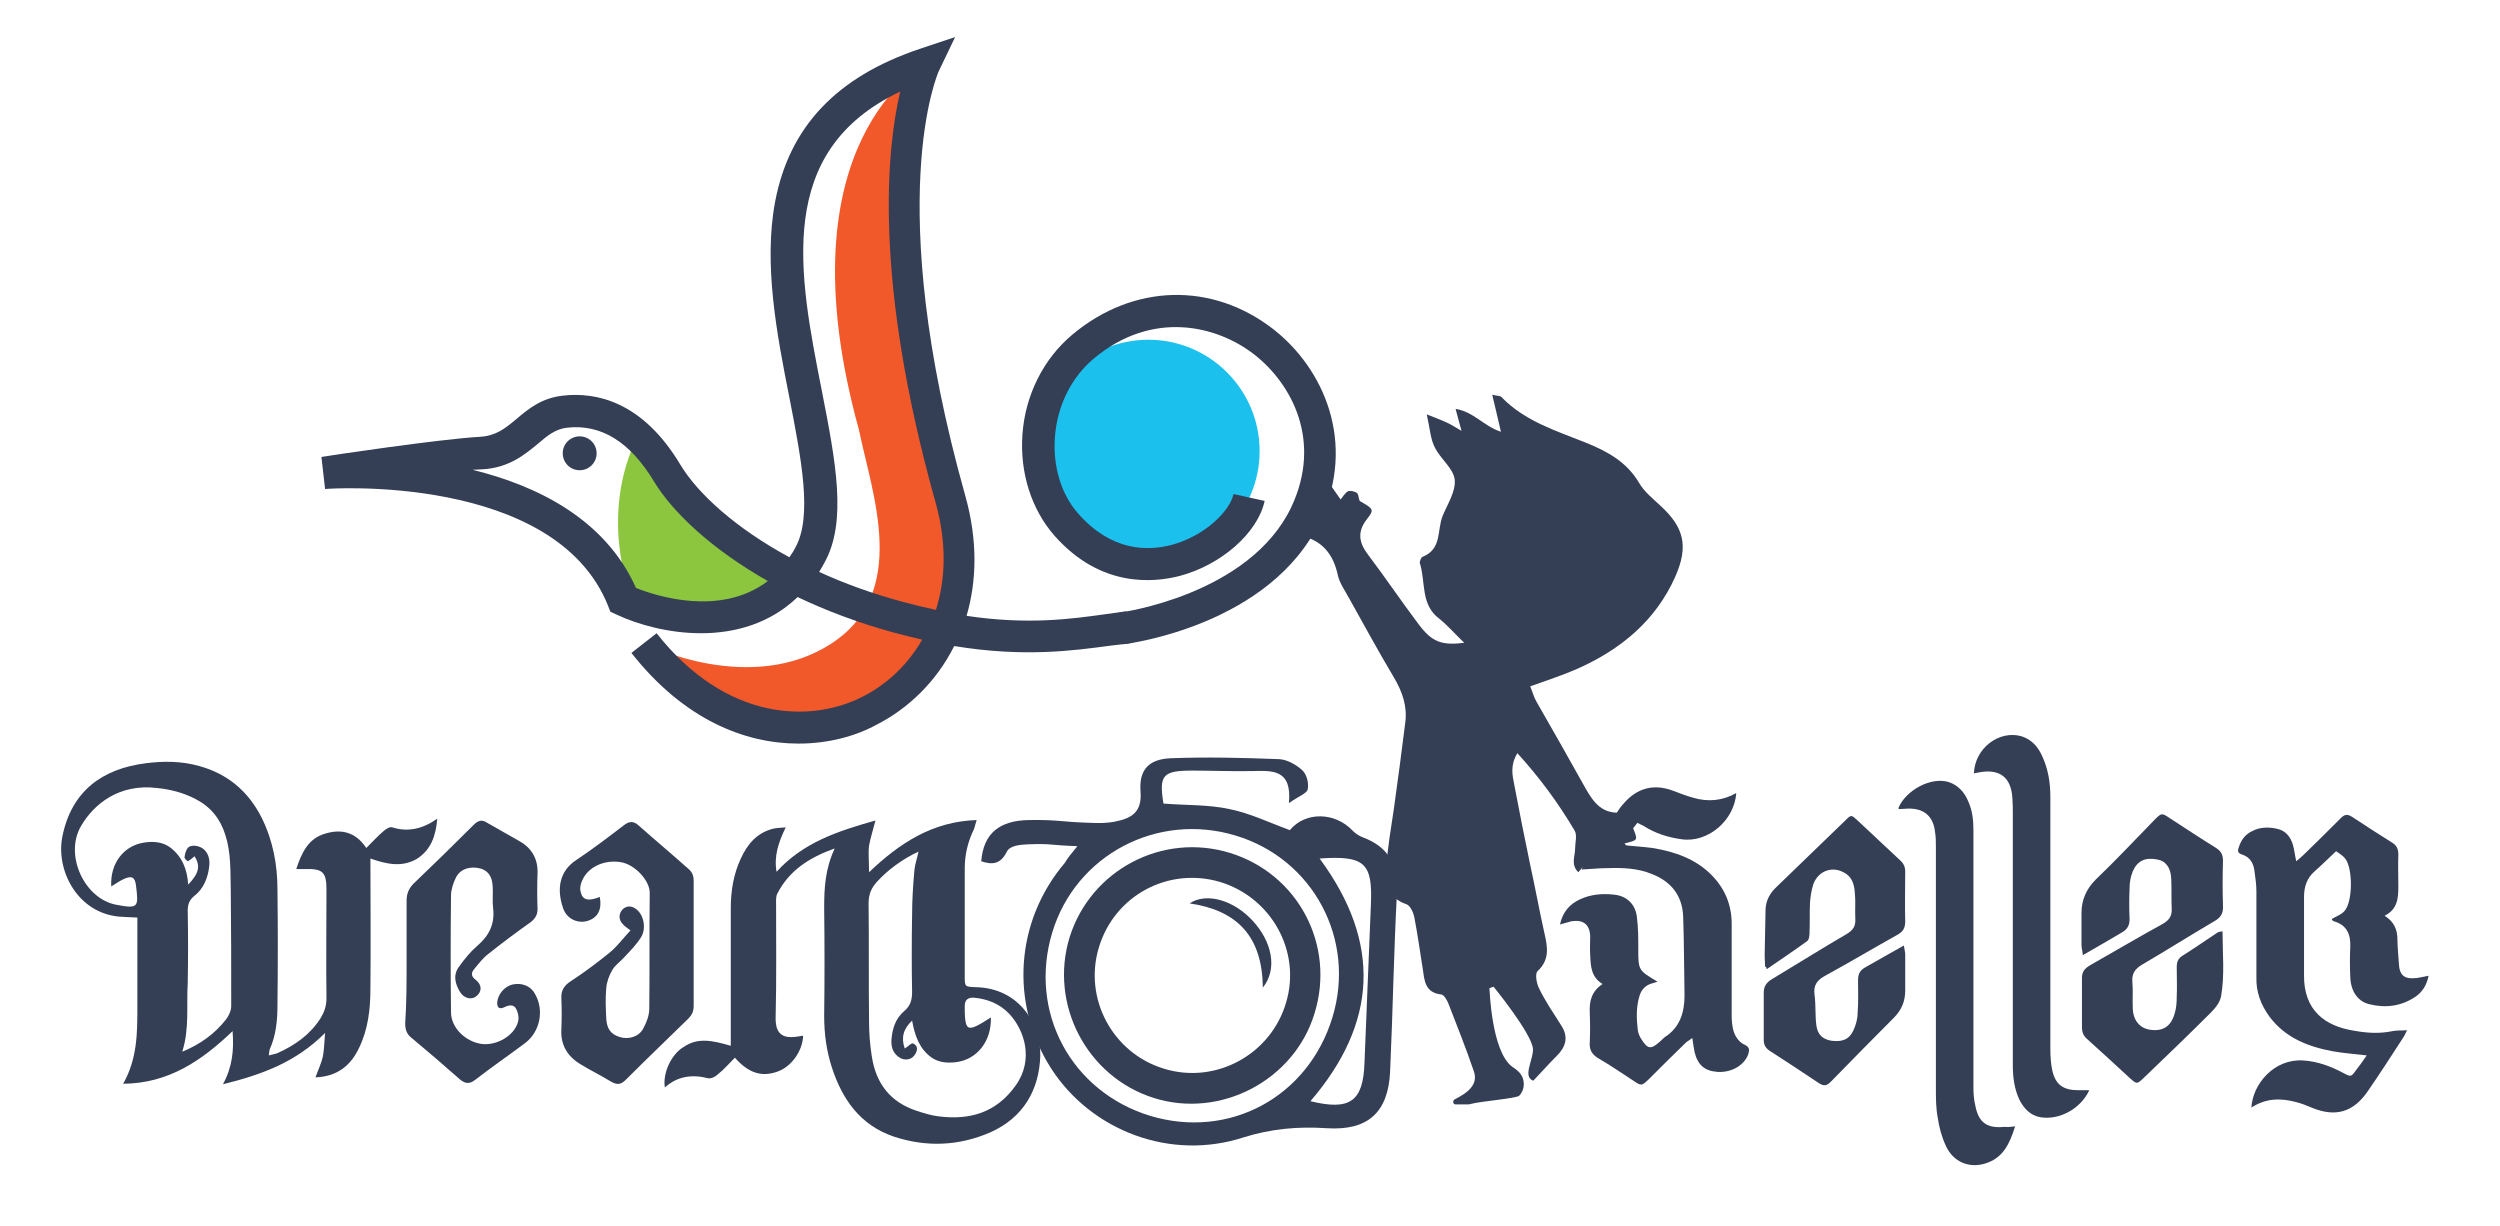 <?xml version="1.0" encoding="utf-8"?>
<!-- Generator: Adobe Illustrator 21.1.0, SVG Export Plug-In . SVG Version: 6.00 Build 0)  -->
<svg version="1.1" id="Layer_3" xmlns="http://www.w3.org/2000/svg" xmlns:xlink="http://www.w3.org/1999/xlink" x="0px" y="0px"
	 viewBox="0 0 546 267.7" style="enable-background:new 0 0 546 267.7;" xml:space="preserve">
<style type="text/css">
	.st0{fill:#343F56;}
	.st1{fill:#8CC63E;}
	.st2{fill:#1BC0ED;}
	.st3{fill:#F1592A;}
	.st4{display:none;}
	.st5{display:inline;fill:#343F56;}
	.st6{display:inline;fill:#FFFFFF;}
</style>
<g>
	<path class="st0" d="M340.7,201.9c0.6-2.8,2.2-4.5,4.4-5.5c2.4-1.1,4.9-1.3,7.5-1c2.7,0.3,4.6,2.1,4.9,4.9c0.3,2.3,0.3,4.6,0.3,6.9
		c0,4.7,0,4.7,4.2,7.2c-0.6,0.2-0.9,0.3-1.3,0.4c-1.3,0.4-2.2,1.3-2.6,2.6c-0.8,2.5-0.7,5.1-0.4,7.6c0.1,0.7,0.4,1.4,0.8,2
		c1.4,2.2,2.1,2.2,4,0.5c0.4-0.3,0.7-0.7,1.1-1c3.3-2.1,4.3-5.4,4.3-9.1c-0.1-5.8-0.1-11.5-0.3-17.3c-0.2-4.6-2.7-7.6-6.8-9.2
		c-3.1-1.3-6.4-1.4-9.7-1.3c-1.8,0-3.6,0.2-5.7,0.3c0.3-0.7,0.4-1.2,0.7-1.6c2.5-3.9,5.1-7.8,7.6-11.7c0.3-0.4,0.6-0.8,0.9-1.1
		c2.9-3.4,6.6-4.4,10.8-2.8c1.4,0.5,2.8,1.1,4.3,1.5c3.3,1,6.5,0.7,9.5-1c-0.4,6-6.2,10.9-11.9,10.1c-3-0.4-5.8-1.3-8.3-2.9
		c-0.4-0.2-0.8-0.4-1.4-0.7c-1.2,1.6-2.4,3.1-3.7,4.8c2.5,0.3,4.8,0.4,7,0.7c4.9,0.8,9.5,2.4,13,6c2.9,3,4.3,6.5,4.3,10.6
		c0,6.6,0,13.3,0,19.9c0,1.3,0.1,2.8,0.6,4c0.4,1,1.2,2,2.1,2.4c1.3,0.6,1.2,1.2,0.9,2.2c-0.9,2.4-3.7,4-6.7,3.8
		c-2.8-0.2-4.3-1.5-5-4.3c-0.2-0.9-0.3-1.9-0.5-3.1c-0.5,0.4-0.9,0.6-1.3,0.9c-2.8,2.7-5.5,5.4-8.2,8.1c-1.6,1.5-1.6,1.5-3.4,0.3
		c-2.5-1.6-4.9-3.3-7.5-4.8c-1.4-0.8-2.1-1.8-2-3.4c0.1-2.2,0.1-4.5,0-6.7c-0.1-2.5,0.4-4.6,2.8-6.2c-2.5-1.5-2.6-3.9-2.7-6.3
		c-0.1-1.4,0-2.7,0-4.1c-0.1-2.6-1.5-3.7-4.1-3.3C342.4,201.4,341.6,201.7,340.7,201.9"/>
	<path class="st0" d="M525.7,225c-0.4,0.8-0.6,1.3-0.9,1.7c-2.6,4-5.1,7.9-7.8,11.8c-3.1,4.4-6.9,5.5-11.9,3.5
		c-1.2-0.5-2.4-1-3.6-1.3c-3.4-0.9-6.6-0.9-9.8,1.2c0.3-5.2,5-10.7,11.3-10.3c3.2,0.2,6.1,1.3,8.9,2.8c1.5,0.8,1.6,0.8,2.6-0.6
		c0.8-1,1.5-2,2.4-3.3c-2.7-0.3-5.1-0.5-7.4-0.9c-5.4-1-10.3-2.9-13.8-7.5c-1.9-2.6-3-5.4-2.9-8.7c0-6.2,0-12.5,0-18.7
		c0-1.4-0.2-2.9-0.4-4.3c-0.2-1.8-0.9-3.2-2.8-3.8c-1-0.3-0.9-0.9-0.6-1.7c0.5-1.5,1.4-2.7,2.9-3.4c1.7-0.9,3.6-0.9,5.4-0.5
		c1.9,0.4,3,1.8,3.5,3.6c0.3,1.1,0.4,2.2,0.7,3.5c0.7-0.6,1.2-1,1.7-1.5c2.7-2.6,5.4-5.3,8-7.9c0.8-0.8,1.4-1,2.5-0.3
		c2.9,1.9,5.8,3.8,8.7,5.6c1,0.6,1.4,1.4,1.4,2.6c-0.1,2.3,0,4.6,0,7c0,2.6-0.2,5-3,6.4c2.1,1.3,2.8,3.1,2.8,5.2
		c0,1.7,0.2,3.3,0.3,5c0.1,2.8,1.1,3.7,3.9,3.4c0.8-0.1,1.5-0.3,2.6-0.5c-0.4,2.1-1.4,3.6-2.9,4.6c-3.1,2.1-6.6,2.5-10.1,1.6
		c-2.5-0.6-4-2.9-4.1-5.9c-0.1-2.2-0.1-4.5,0-6.7c0.1-2.7-0.8-4.7-3.6-5.5c-0.1,0-0.3-0.2-0.4-0.3c0,0,0-0.1,0-0.2
		c0.9-0.6,2-0.9,2.7-1.7c1.9-2,1.9-9.6,0.1-11.6c-0.5-0.6-1.2-1-1.9-1.5c-1.6,1.5-3.1,3-4.7,4.4c-1.7,1.5-2.3,3.4-2.3,5.6
		c0,5.7,0,11.4,0,17c-0.1,7.8,4.6,11.2,10.9,12.2c2.8,0.5,5.5,0.7,8.4,0.1C523.4,225,524.4,225.1,525.7,225"/>
	<path class="st0" d="M454.9,208.6c-0.1-1-0.3-1.6-0.3-2.2c0-2.3,0-4.6,0-7c0-2.8,1-5.2,3.1-7.3c4.4-4.2,8.5-8.6,12.8-13
		c1.6-1.6,1.6-1.6,3.4-0.4c3.4,2.2,6.7,4.4,10.1,6.5c1.1,0.7,1.5,1.5,1.5,2.8c-0.1,3.3-0.1,6.6,0,9.8c0.1,1.7-0.5,2.6-1.9,3.4
		c-5.3,3.1-10.5,6.4-15.8,9.5c-1.5,0.9-2.2,1.9-2.1,3.6c0.2,2,0,4,0.1,6c0.1,2.6,1.6,4.3,3.8,4.6c2.7,0.4,4.5-0.7,5.3-3.4
		c0.4-1.2,0.5-2.5,0.5-3.8c0.1-2.2,0-4.3,0-6.5c0-0.9,0.2-1.7,1-2.3c2.7-1.7,5.3-3.5,8-5.3c0.2-0.1,0.4-0.1,1-0.2
		c0,4.8,0.5,9.5-0.3,14.1c-0.2,1.3-1.2,2.6-2.2,3.6c-4.9,4.9-9.8,9.6-14.8,14.4c-1.4,1.3-1.4,1.3-2.9,0c-3.1-2.9-6.2-5.7-9.4-8.6
		c-0.8-0.7-1.1-1.5-1.1-2.5c0-3.6,0-7.2,0-10.8c0-1.4,0.6-2.1,1.8-2.8c5.3-3,10.5-6.1,15.8-9c1.4-0.8,2.1-1.7,2-3.4
		c-0.1-2.1,0-4.3-0.1-6.5c-0.1-2.4-1.2-3.9-3.1-4.2c-2.6-0.5-4.3,0.3-5.3,2.6c-0.5,1.2-0.7,2.5-0.7,3.7c-0.1,2.2-0.1,4.5,0,6.7
		c0,1.3-0.4,2.2-1.6,2.9C460.6,205.3,457.9,206.9,454.9,208.6"/>
	<path class="st0" d="M385.5,211.1c0-0.8-0.1-1.6-0.1-2.3c0.1-3.4,0.1-6.9,0.2-10.3c0.1-1.9,1-3.5,2.4-4.8c5-4.8,10-9.7,15-14.5
		c1.3-1.3,1.3-1.3,2.7,0c3.1,2.9,6.2,5.8,9.3,8.7c0.8,0.7,1.1,1.5,1.1,2.5c0,3.6-0.1,7.2,0,10.8c0,1.4-0.4,2.2-1.6,2.9
		c-5.2,2.9-10.4,6-15.7,8.9c-1.9,1-2.8,2.1-2.5,4.3c0.3,2.2,0.1,4.5,0.4,6.7c0.3,2.1,1.5,3,3.3,3.3c2.4,0.3,3.9-0.3,4.8-2.3
		c0.5-1.1,0.9-2.4,0.9-3.7c0.2-2.4,0.1-4.8,0.1-7.2c0-1.4,0.4-2.2,1.7-2.9c2.7-1.5,5.4-3.1,8.3-4.7c0.1,0.8,0.3,1.4,0.3,1.9
		c0,2.6,0,5.3,0,7.9c0,2.4-0.8,4.3-2.5,6c-4.6,4.6-9.2,9.3-13.8,14c-0.9,0.9-1.5,0.9-2.5,0.3c-3.6-2.4-7.2-4.8-10.8-7.1
		c-0.9-0.6-1.3-1.3-1.3-2.4c0-3.4,0-6.9,0-10.3c0-1.4,0.6-2.2,1.7-2.9c5.5-3.3,10.9-6.7,16.4-9.9c1.5-0.9,2-1.8,1.9-3.4
		c-0.1-1.8,0.1-3.7-0.1-5.5c-0.1-1.9-0.6-3.7-2.5-4.6c-2.6-1.4-5.6-0.2-6.6,2.7c-0.4,1.3-0.6,2.6-0.7,4c-0.1,2.2,0,4.3-0.1,6.5
		c0,0.7-0.1,1.6-0.6,1.9c-2.9,2.1-5.9,4.1-8.8,6.1C385.9,211.3,385.7,211.2,385.5,211.1"/>
	<path class="st0" d="M456.3,238.1c-1.9,4.1-6.6,6.6-10.7,5.9c-2.2-0.4-3.6-1.9-4.6-3.9c-1.1-2.4-1.4-4.9-1.4-7.5
		c0-18.3,0-36.5,0-54.8c0-1.2,0-2.4-0.1-3.6c-0.3-4.3-2.6-6.2-6.8-5.6c-0.5,0.1-1,0.2-1.6,0.3c0.2-5.5,5.5-9.5,10.4-8.1
		c2.2,0.7,3.6,2.3,4.5,4.3c1.3,2.8,1.8,5.8,1.8,8.9c0,18.4,0,36.8,0,55.2c0,1.5,0.1,3,0.4,4.5c0.7,3.2,2.4,4.4,5.7,4.4
		C454.7,238.1,455.4,238.1,456.3,238.1"/>
	<path class="st0" d="M440.1,246c-1.2,3.8-2.6,6.9-6.5,8.1c-3.5,1.1-7-0.3-8.6-3.8c-0.9-1.9-1.5-4.1-1.8-6.2
		c-0.4-2.1-0.4-4.3-0.4-6.5c0-17.5,0-35.1,0-52.6c0-1.1,0-2.2-0.2-3.4c-0.4-3.4-2.5-5.1-5.9-5c-0.6,0-1.3,0.1-1.9,0.1
		c-0.1,0-0.1-0.1-0.2-0.2c1.6-3.9,7.1-6.9,11-5.7c2.1,0.7,3.5,2.3,4.3,4.3c0.9,2,1.1,4.1,1.1,6.3c0,18.7,0,37.5,0,56.2
		c0,1.3,0.1,2.6,0.4,3.8c0.7,3.8,2.6,5.1,6.4,4.7C438.5,246.2,439.1,246.1,440.1,246"/>
	<path class="st0" d="M159.6,228.4v-3.2c0-8.9,0-17.9,0-26.8c0-3.8,0.6-7.5,2.2-10.9c1.4-3.1,3.5-5.6,7-6.5c0.8-0.2,1.7-0.2,2.8-0.3
		c-1.6,3.3-2.6,6.3-2,9.7c5.8-6.4,13.4-8.9,21.6-11.2c-0.5,2-1.1,3.8-1.4,5.5c-0.2,1.7,0,3.5,0,5.8c6.7-6.4,13.9-11.1,23.5-11.4
		c-0.3,0.9-0.4,1.5-0.6,2c-1.3,2.7-2,5.5-2,8.5c0,7.9,0,15.7,0,23.6c0,2.3,0,2.3,2.4,2.4c9.6,0.2,14.2,8.2,14.1,14.9
		c-0.2,7.5-3.7,13.6-10.9,16.8c-6.9,3-14,3.3-21.2,0.9c-7.2-2.5-11.1-8-13.4-15c-1.2-3.7-1.7-7.4-1.7-11.3c0.1-7.9,0.1-15.7,0-23.6
		c0-4.3,0.2-8.5,2.3-13c-5.6,2-9.9,4.8-12.5,9.8c-0.4,0.7-0.3,1.7-0.3,2.6c0,8.1,0.1,16.3-0.1,24.4c-0.1,3.6,1.4,4.8,4.7,4.3
		c0.4-0.1,0.9-0.1,1.3-0.2c-0.1,3.3-2.5,6.7-5.5,7.8c-3.5,1.3-6.4,0.4-9.4-3c-1.2,1.2-2.4,2.6-3.8,3.7c-0.5,0.5-1.4,0.9-2,0.8
		c-3.5-0.9-6.7-0.5-9.5,2c-0.5-3.1,1.4-7.3,4.2-8.9C152.5,226.5,155.8,227.3,159.6,228.4 M197.6,229c0.8-0.5,1.5-1.3,1.8-1.1
		c1,0.4,1.1,1.3,0.5,2.3c-0.7,1.3-2.4,1.6-3.7,0.6c-1.3-1-1.6-2.3-1.5-3.8c0.2-2.4,0.9-4.6,2.8-6.2c1.4-1.2,1.7-2.5,1.7-4.2
		c-0.1-5.5-0.1-11.1,0-16.6c0-3.3,0.2-6.6,0.5-9.9c0.1-1.3,0.6-2.6,0.9-4.1c-3.5,1.6-6.7,4-9,6.5c-1.3,1.4-1.9,2.8-1.9,4.8
		c0.1,8.6,0,17.1,0.1,25.7c0,2.6,0.2,5.2,0.6,7.7c0.9,5.9,4,10,9.8,11.9c1.5,0.5,3.1,1,4.7,1.2c6.9,0.9,12.7-0.8,16.9-6.7
		c4.1-5.7,1.9-12.2-1.4-15.7c-2.1-2.2-4.7-3.2-7.6-3.5c-1.2-0.1-2.1,0.3-2.1,1.8c0,1,0,2,0.1,2.9c0.2,1.9,0.8,2.3,2.6,1.4
		c1-0.5,1.9-1.1,3-1.8c0.2,5-2.9,9.3-7.8,9.8c-1.9,0.2-3.6,0-5.1-1c-2.7-1.9-3.7-4.8-4.3-8.1C197.2,224.8,196.8,226.7,197.6,229"/>
	<path class="st0" d="M95.5,178.8c-0.3,3.6-1.3,6.8-4.5,8.8c-3.3,1.9-6.7,1.1-10.1-0.1c0,9.5,0.1,19,0,28.4c0,4.5-0.5,8.9-2.5,13
		c-1.8,3.8-4.7,6.2-9.5,6.4c0.6-1.7,1.3-3.1,1.6-4.5c0.3-1.4,0.3-3,0.5-5.2c-6.4,6.4-13.8,9.1-22.3,11.2c2.1-3.9,2.4-7.5,2.1-11.6
		c-6.8,6.5-14,11.4-23.9,11.5c3.1-5.5,3.1-11.1,3.1-16.8c0-5.6,0-11.3,0-16.9c0-0.9,0-1.8,0-2.6c-1.5-0.1-2.7-0.1-3.9-0.2
		c-9.2-0.8-13.9-10.1-12.5-17.4c2-10.1,8.8-14.9,18.2-16.1c3.9-0.5,7.8-0.5,11.7,0.6c6.2,1.7,10.7,5.5,13.6,11.2
		c2.5,5,3.5,10.3,3.5,15.8c0.1,8.4,0.1,16.8,0,25.2c0,3.3-0.3,6.6-1.7,9.7c-0.1,0.3-0.1,0.7-0.2,1.3c0.8-0.2,1.4-0.3,1.9-0.5
		c3.8-1.7,7.1-4,9.4-7.6c0.8-1.3,1.3-2.7,1.3-4.3c-0.1-7.9,0-15.9,0-23.8c0-3.8-0.8-4.6-4.6-4.5c-0.5,0-1,0-2,0
		c1.2-3.6,2.6-6.6,6.2-7.7c3.5-1.1,6.7-0.5,9.1,3.1c1.4-1.4,2.6-2.7,3.9-3.8c0.5-0.4,1.3-0.9,1.8-0.7
		C89.1,181.8,92.4,181,95.5,178.8 M39.8,229.7c3.9-1.6,7.1-3.9,9.6-7.1c0.6-0.8,1.1-1.9,1.1-2.9c0-8.4,0-16.8-0.1-25.2
		c-0.1-4.1,0.1-8.2-1.2-12.2c-1.1-3.5-3.2-6.1-6.5-7.8c-2.7-1.4-5.5-2.1-8.4-2.4c-8.3-1-13.8,3.5-16.6,8.3
		c-3.7,6.3,0.7,15.9,7.7,17.2c4.8,0.9,4.9,0.6,4.3-4.2c-0.2-1.9-1-2.2-2.7-1.4c-0.9,0.4-1.7,1-2.7,1.6c-0.3-5.1,2.8-9,7.3-9.6
		c2-0.3,4-0.1,5.6,1.1c2.6,2,3.7,4.8,3.9,8.1c2.4-2.5,2.7-4.1,1.4-6.2c-0.5,0.4-0.9,0.8-1.5,1.1c-0.1,0-0.8-0.7-0.7-0.9
		c0.1-0.7,0.3-1.6,0.8-2.1c0.4-0.4,1.3-0.5,2-0.3c1.8,0.4,2.9,2.1,2.6,4.4c-0.3,2.5-1.2,4.9-3.3,6.5c-1.1,0.9-1.4,1.9-1.4,3.2
		c0.1,5.3,0.1,10.5,0,15.8C40.7,219.7,41.4,224.7,39.8,229.7"/>
	<path class="st0" d="M131,195.9c0.5,2.7-0.4,4.5-2.6,5.2c-2.2,0.7-4.6-0.4-5.4-2.7c-1.5-4.3-0.8-8.2,2.9-10.6c3.6-2.4,7-5,10.4-7.6
		c1.2-0.9,2.1-0.9,3.2,0.1c3.6,3.2,7.3,6.3,10.9,9.5c0.8,0.7,1.1,1.5,1.1,2.6c0,9.1,0,18.2,0,27.3c0,1.2-0.4,2-1.2,2.8
		c-4.5,4.4-9.1,8.8-13.6,13.3c-1.1,1.1-1.9,1.2-3.3,0.4c-2.1-1.3-4.4-2.4-6.5-3.7c-2.9-1.7-4.5-4.2-4.3-7.7c0.1-2.2,0.1-4.5,0-6.7
		c-0.1-1.8,0.6-2.9,2.2-3.9c2.9-1.9,5.7-4,8.4-6.2c1.6-1.3,2.9-3.1,4.5-4.8c-0.8-0.6-1.3-0.9-1.7-1.4c-0.9-0.9-0.9-2.2-0.1-3.1
		c0.8-0.9,2-1,3.1-0.1c1.6,1.2,2.2,4.2,1,6.1c-1,1.6-2.3,2.9-3.6,4.3c-0.9,1-2.1,1.8-2.7,2.9c-0.7,1.2-1.2,2.6-1.3,4
		c-0.2,2.1-0.1,4.3,0,6.4c0.1,2.4,1,3.6,3,4.2c1.9,0.6,4.2-0.1,5.1-1.9c0.7-1.3,1.3-2.8,1.3-4.3c0.1-8.4,0-16.8,0.1-25.2
		c0.1-2.7-3.2-6.3-6.3-6.8c-3.6-0.6-7.2,1-8.5,4.1c-0.3,0.7-0.5,1.6-0.3,2.3C127.2,196.6,128.4,196.9,131,195.9"/>
	<path class="st0" d="M88.8,209.8c0-4.4,0-8.8,0-13.1c0-1.4,0.4-2.5,1.4-3.6c4.5-4.3,8.9-8.6,13.2-12.9c1-1,1.8-1.3,3-0.5
		c2.4,1.4,4.8,2.7,7.2,4.1c2.6,1.5,3.9,3.9,3.8,6.9c-0.1,2.6-0.1,5.2,0,7.8c0,1.3-0.5,2.1-1.5,2.9c-3.1,2.2-6.2,4.5-9.2,6.9
		c-1.2,0.9-2.1,2.1-3.1,3.3c-0.7,0.8-0.8,1.6,0.3,2.4c1.4,1.1,1.4,2.6,0.1,3.6c-1,0.8-2.6,0.5-3.5-0.9c-1.1-1.8-1.6-3.7-0.3-5.5
		c1.2-1.7,2.5-3.3,4-4.6c2.6-2.2,3.9-4.8,3.5-8.2c-0.2-1.6,0-3.2-0.1-4.8c-0.1-2.2-1-3.4-2.6-3.9c-2.2-0.6-4.4,0-5.4,1.9
		c-0.6,1.2-1.1,2.7-1.1,4c-0.1,8.5-0.1,17,0,25.5c0,3.3,3.1,6.4,6.7,6.9c3.2,0.4,7-1.7,7.9-4.7c0.3-0.9,0.1-2.1-0.4-3
		c-0.5-1-1.6-0.8-2.6-0.3c-1.1,0.5-1.6,0-1.5-1.2c0.2-1.7,1.6-3.4,3.4-3.8c1.9-0.4,3.9,0.3,4.8,2c2.1,3.5,1.2,8.3-2.1,10.8
		c-3.6,2.7-7.4,5.3-11,8.1c-1.2,0.9-2.1,0.8-3.3-0.2c-3.5-3.1-7-6.1-10.6-9.1c-1-0.8-1.3-1.8-1.3-3.1
		C88.8,218.9,88.8,214.4,88.8,209.8"/>
	<path class="st0" d="M235.3,184.8c-6.3-0.2-5.3-0.6-10.8-0.4c-1.6,0.1-3.9,0.2-4.6,1.6c-1.4,2.8-3.2,2.9-5.6,2.1
		c0.5-6.2,4.1-8.9,10.4-9c6.6-0.1,6.7,0.4,13.3,0.6c1.9,0.1,3.8,0.1,5.7-0.3c3.4-0.7,5.7-2,5.4-6.4c-0.4-4.8,1.7-7.2,6.6-7.4
		c7.9-0.3,15.8-0.1,23.7,0.2c1.7,0.1,3.7,1.2,5,2.4c1,0.9,1.5,2.9,1.2,4.2c-0.2,0.9-2,1.5-4.1,3c0.7-7.4-3.6-7.1-7.9-7
		c-4.4,0.1-8.8-0.1-13.2-0.1c-6.5,0-7.3,1-6.3,7.2c4.9,0.4,9.8,0.2,14.4,1.2c4.5,0.9,8.8,3,13.2,4.6c3.4-4.1,9.9-4,13.8,0.2
		c0.6,0.6,1.4,1.1,2.2,1.4c5.6,2.1,7.7,6.1,7.4,12c-0.7,13-0.9,26.1-1.5,39.1c-0.4,9-4.9,13-13.9,12.4c-6.2-0.4-12,0.1-18.1,2
		c-15.9,5.2-33.2-1.4-42-15c-9.1-14.2-7.9-32.2,3-45C233.1,187.5,233.9,186.5,235.3,184.8 M291,222.2c5.2-17-4.2-34.6-21.1-39.7
		c-17.1-5.2-35,4.2-40.1,21.2c-5.2,17.3,4.1,34.7,21.4,40C268.5,248.9,285.7,239.6,291,222.2 M288.2,187.5c13.6,18.4,12.6,36-2,53
		c8.6,2.1,11.5,0.1,11.8-8.3c0.5-11.5,0.9-23.1,1.4-34.6C299.8,188.5,298.1,186.8,288.2,187.5"/>
	<path class="st0" d="M268.7,186.3c14.8,4.6,23,20.1,18.4,35c-4.4,14.6-20.5,23.1-35.1,18.5c-14.6-4.6-22.9-20.4-18.4-35.1
		C238.2,190,253.9,181.7,268.7,186.3 M280.9,218.9c3.3-11.1-3.2-22.9-14.5-26.3c-11.3-3.3-23,3-26.4,14.3
		c-3.4,11.2,3,23.1,14.2,26.5C265.5,236.9,277.6,230.3,280.9,218.9"/>
	<path class="st0" d="M275.8,215.7c-0.1-11.3-5.7-16.9-16-18.4c3.8-2.5,9.7-0.6,13.7,3.7C277.8,205.6,279.1,211.6,275.8,215.7"/>
</g>
<path class="st1" d="M137.6,129.6c0,0-6.9-17.1,1.7-34.4c0,0,14.9,22.8,33.4,30.5C172.7,125.7,159.3,143.4,137.6,129.6"/>
<path class="st2" d="M275.1,98.5c0-13.4-10.9-24.3-24.3-24.3c-13.4,0-24.3,10.9-24.3,24.3c0,13.4,10.9,24.3,24.3,24.3
	C264.2,122.8,275.1,111.9,275.1,98.5"/>
<path class="st3" d="M140.7,140.4c0,0,21.8,29.4,48.5,15.3c26.7-14.2,20.1-38.9,16.8-52.9c-3.3-14-13.9-49.8-3.9-88.8
	c0,0-32,16.6-14.5,79.9c2.8,13.8,11.2,35.5-6.1,46.7C164.2,151.8,141.8,141.2,140.7,140.4"/>
<path class="st0" d="M245.3,140.7l-0.9-6.9l0.4,3.5l-0.4-3.5c0.3,0,28.4-3.8,37.6-23c6.9-14.6,0-27.1-8.1-33.4
	c-8.1-6.3-22.2-9.8-35,0.9c-4.9,4.1-8,10.3-8.5,17.1c-0.5,6.5,1.4,12.7,5.2,16.9c7.2,8.1,15,8.1,20.3,6.7
	c7.1-1.9,12.7-7.3,13.5-11.1l6.8,1.5c-1.5,7-9.5,14-18.6,16.4c-5.9,1.5-17.3,2.5-27.3-8.8c-5-5.7-7.6-13.7-7-22.1
	c0.6-8.6,4.6-16.6,11-21.9c13.2-11,30.4-11.5,43.8-1.1c10.9,8.5,18.3,24.7,10.2,41.9C277.5,136.5,246.6,140.6,245.3,140.7z"/>
<path class="st0" d="M174.4,162.4c-11.7,0-25-5.2-36.5-19.8l5.5-4.3c15.3,19.4,33.9,19.6,45.1,13.8c5.1-2.6,9.7-6.8,12.9-12.4
	c-2.1-0.5-4.2-1-6.4-1.6c-7.6-2.1-14.5-4.7-20.8-7.7c-12.2,11.7-30.5,8.1-39.6,3.8l-1.3-0.6l-0.5-1.3c-11.6-29-61.3-25.6-61.8-25.5
	l-0.8-7c1-0.2,25.7-3.9,34.6-4.4c3.5-0.2,5.5-1.8,8-3.9c2.6-2.2,5.5-4.6,10.2-5.1c7.1-0.8,17.3,1.2,25.6,15.1
	c3.8,6.3,12,13.8,23.8,20.2c0.5-0.7,0.9-1.3,1.3-2.1c3.8-6.8,1.3-19.4-1.3-32.8c-2.7-13.6-5.7-29.1-3.1-42.8
	c3.1-16.3,13.4-27.2,31.5-33.3l7.8-2.6l-3.6,7.5c-0.1,0.3-12.4,27.8,5.8,92.6c2.8,9.9,2.5,18.8,0.3,26.3c13.4,2,22.8,0.7,30.6-0.4
	c1.5-0.2,2.9-0.4,4.3-0.6l0.8,7c-1.3,0.2-2.7,0.3-4.2,0.5c-8.2,1.1-18.9,2.6-34.2,0.1c-3.9,7.8-10.1,13.7-17,17.2
	C186.8,160.8,180.9,162.4,174.4,162.4z M178.9,124.9c5.4,2.5,11.5,4.7,18.1,6.5c2.6,0.7,5.1,1.3,7.4,1.8c2.1-6.6,2.4-14.4,0-23.2
	c-13.8-49-10.7-77.6-7.8-90c-27.4,13-22.2,39.6-17.1,65.4c3,15.4,5.6,28.6,0.5,37.6C179.6,123.7,179.3,124.3,178.9,124.9z
	 M138.9,128.4c4.2,1.7,18.4,6.4,28.8-1.5c-12.2-6.9-20.8-15-24.9-21.8c-5.2-8.6-11.5-12.5-18.9-11.7c-2.6,0.3-4.3,1.7-6.4,3.5
	c-2.8,2.3-6.3,5.3-12.2,5.6c-0.6,0-1.3,0.1-2.1,0.1C117.4,106.1,132.2,113.4,138.9,128.4z"/>
<path class="st0" d="M130.3,99c0,2.1-1.7,3.7-3.7,3.7c-2.1,0-3.7-1.7-3.7-3.7c0-2.1,1.7-3.7,3.7-3.7C128.6,95.3,130.3,96.9,130.3,99
	"/>
<path class="st0" d="M362.7,110.5c-1.7-1.6-3.6-3.1-4.7-5c-2.7-4.6-6.9-6.9-11.6-8.8c-6.5-2.6-13.4-4.7-18.5-10
	c-0.3-0.3-0.9-0.2-2-0.5c0.7,2.8,1.2,5.2,1.9,8.1c-3.7-1.2-6-4.4-9.9-5c0.5,1.8,0.8,3.1,1.3,4.8c-1.4-0.8-2.3-1.4-3.2-1.8
	c-1-0.5-2.2-0.9-4.4-1.8c0.7,3.1,0.8,5.4,1.8,7.3c1.2,2.4,4,4.5,4.3,6.9c0.3,2.5-1.5,5.3-2.6,7.9c-1.3,3.1-0.1,7.3-4.4,9
	c-0.3,0.1-0.7,1-0.6,1.4c1.3,4.1,0.1,9,4.2,12.1c1.9,1.5,3.4,3.3,5.5,5.3c-5,0.6-7.1-0.2-10-4.1c-3.7-4.9-7.2-10.1-10.9-15
	c-2.1-2.7-2.6-5.1-0.3-8c1.6-2,1.3-2.2-1.5-3.8c-0.4-0.2-0.3-1.4-0.7-1.8c-0.5-0.4-1.5-0.6-2-0.4c-0.7,0.4-1.2,1.3-1.6,1.8
	c-0.8-1.1-1.3-1.9-2.1-3c-1.2,2.7-1.6,5.2-3.1,6.8c-1.3,1.3-3.7,1.5-5.7,2.3c0.4,0.6,0.6,0.9,0.8,1.1c0.3,0.2,0.6,0.5,0.9,0.6
	c5,0.9,7.6,4,8.6,8.8c0.4,1.7,1.5,3.2,2.3,4.7c3.3,5.9,6.5,11.8,9.9,17.5c1.9,3.2,3,6.4,2.5,10c-0.8,6.3-1.6,12.6-2.5,18.9
	c-0.6,4.2-1.4,8.4-1.6,12.6c-0.2,3.4,0.2,6.7,4.4,8.1c0.8,0.3,1.5,1.8,1.7,2.9c0.7,3.6,1.2,7.3,1.8,11c0.4,2.6,0.4,5.4,4.1,5.8
	c0.6,0.1,1.2,1.2,1.5,1.9c1.9,4.9,3.9,9.9,5.6,14.9c1,2.9-1.4,4.7-4.2,6.1c-0.5,0.3-0.4,1.1,0.2,1.1h2.6c0.2,0,0.5,0,0.7-0.1
	c2.3-0.6,10-1.2,10.6-1.8c1.4-1.5,1.3-3.8-0.1-5.2c-0.4-0.4-0.9-0.8-1.4-1.1c-4.6-3.3-5-17.2-5-17.2l0.9-0.3c0,0,8.4,10.3,8.6,13.6
	c0.1,2.3-2.3,6,0,6.9c0,0,0.1,0,0.1,0c1.7-1.8,3.4-3.7,5.1-5.4c2-2,2.6-4.1,1-6.6c-1.7-2.7-3.5-5.3-4.9-8.2c-0.5-1-0.9-3.1-0.3-3.7
	c2.7-2.5,2.2-5.3,1.5-8.3c-1.1-4.9-2-9.9-3.1-14.9c-1.2-5.8-2.4-11.7-3.5-17.6c-0.4-2-0.9-4.2,0.7-6.8c5,5.5,9,11,12.5,16.9
	c0.6,1,0.1,2.7,0.1,4c0,1.6-1,3.4,0.7,5.1c1.3-1.5,2.4-2.9,3.3-3.9c2.9,0.3,5.6,0.5,9.3,0.9c-1.4-1.8-1.9-2.5-2.5-3.3
	c2.9-0.7,2.9-0.7,2-3c-0.1-0.3-0.3-0.6-0.3-0.9c0.1-2.9,0.1-3.3-2-2.9c-4.4,0.6-6.4-2-8.2-5.2c-3.5-6.3-7.1-12.6-10.7-18.9
	c-0.6-1-0.9-2.2-1.4-3.4c3.6-1.3,7-2.4,10.2-3.8c9.5-4.2,17.2-10.5,21.5-20.2C368.8,119.3,367.8,115.2,362.7,110.5z"/>
<g class="st4">
	<path class="st5" d="M318.8,241.1c3.6-1.5,4.4-3.4,3.1-7.1c-1.7-5-3.7-9.9-5.6-14.9c-0.3-0.8-1-1.9-1.5-1.9
		c-3.7-0.4-3.7-3.2-4.1-5.8c-0.6-3.7-1.1-7.3-1.8-11c-0.2-1.1-0.9-2.6-1.7-2.9c-4.1-1.4-4.5-4.8-4.4-8.1c0.2-4.2,1.1-8.4,1.6-12.6
		c0.8-6.3,1.7-12.6,2.5-18.9c0.5-3.7-0.6-6.9-2.5-10c-3.4-5.8-6.6-11.7-9.9-17.5c-0.9-1.5-1.9-3.1-2.3-4.7c-1.1-4.8-3.7-7.9-8.6-8.8
		c-0.3-0.1-0.6-0.3-0.9-0.6c-0.3-0.2-0.4-0.6-0.8-1.1c2-0.7,4.4-0.9,5.7-2.3c1.5-1.5,1.9-4.1,3.1-6.8c0.8,1.2,1.3,1.9,2.1,3
		c0.4-0.5,0.9-1.4,1.6-1.8c0.5-0.3,1.5,0,2,0.4c0.4,0.4,0.3,1.6,0.7,1.8c2.8,1.6,3.1,1.8,1.5,3.8c-2.4,2.9-1.8,5.3,0.3,8
		c3.8,4.9,7.2,10,10.9,15c2.9,3.9,5,4.7,10,4.1c-2-2-3.6-3.9-5.5-5.3c-4.1-3.2-2.9-8.1-4.2-12.1c-0.1-0.4,0.3-1.2,0.6-1.4
		c4.3-1.6,3.1-5.9,4.4-9c1.1-2.6,2.9-5.4,2.6-7.9c-0.3-2.4-3.1-4.4-4.3-6.9c-0.9-1.9-1.1-4.2-1.8-7.3c2.2,0.9,3.3,1.3,4.4,1.8
		c0.9,0.4,1.8,1,3.2,1.8c-0.5-1.7-0.8-3-1.3-4.8c3.9,0.6,6.1,3.8,9.9,5c-0.7-2.9-1.3-5.3-1.9-8.1c1.1,0.2,1.7,0.2,2,0.5
		c5.1,5.3,11.9,7.4,18.5,10c4.7,1.9,8.9,4.2,11.6,8.8c1.1,1.9,3,3.4,4.7,5c5.1,4.7,6.1,8.8,3.2,15.2c-4.4,9.7-12,16-21.5,20.2
		c-3.2,1.4-6.6,2.5-10.2,3.8c0.5,1.3,0.9,2.4,1.4,3.4c3.5,6.3,7.1,12.6,10.7,18.9c1.8,3.2,3.8,5.9,8.2,5.2c2.1-0.3,2.2,0,2,2.9
		c0,0.3,0.2,0.6,0.3,0.9c1,2.3,1,2.3-2,3c0.6,0.8,1.2,1.5,2.5,3.3c-3.7-0.3-6.4-0.6-9.3-0.9c-0.9,1-2,2.3-3.3,3.9
		c-1.7-1.8-0.7-3.5-0.7-5.1c0-1.4,0.5-3-0.1-4c-3.5-5.9-7.5-11.4-12.5-16.9c-1.6,2.7-1,5-0.6,7.1c1.2,6.6,2.6,13.1,3.9,19.7
		c0.8,4.1,1.6,8.3,2.6,12.4c0.7,3,1.2,5.8-1.5,8.3c-0.6,0.5-0.2,2.6,0.3,3.7c1.5,2.8,3.2,5.5,4.9,8.2c1.6,2.5,1,4.6-1,6.6
		c-3.4,3.5-6.6,7.1-9.9,10.7L318.8,241.1z"/>
	<path class="st6" d="M335,241.1c0,0,0-4.9-4.6-8.2s-5-17.2-5-17.2l0.9-0.3c0,0,8.4,10.3,8.6,13.6c0.1,2.3-2.3,6,0,6.9
		c2.5,0.9,4.9,2.8,4.9,2.8L335,241.1z"/>
</g>
</svg>
